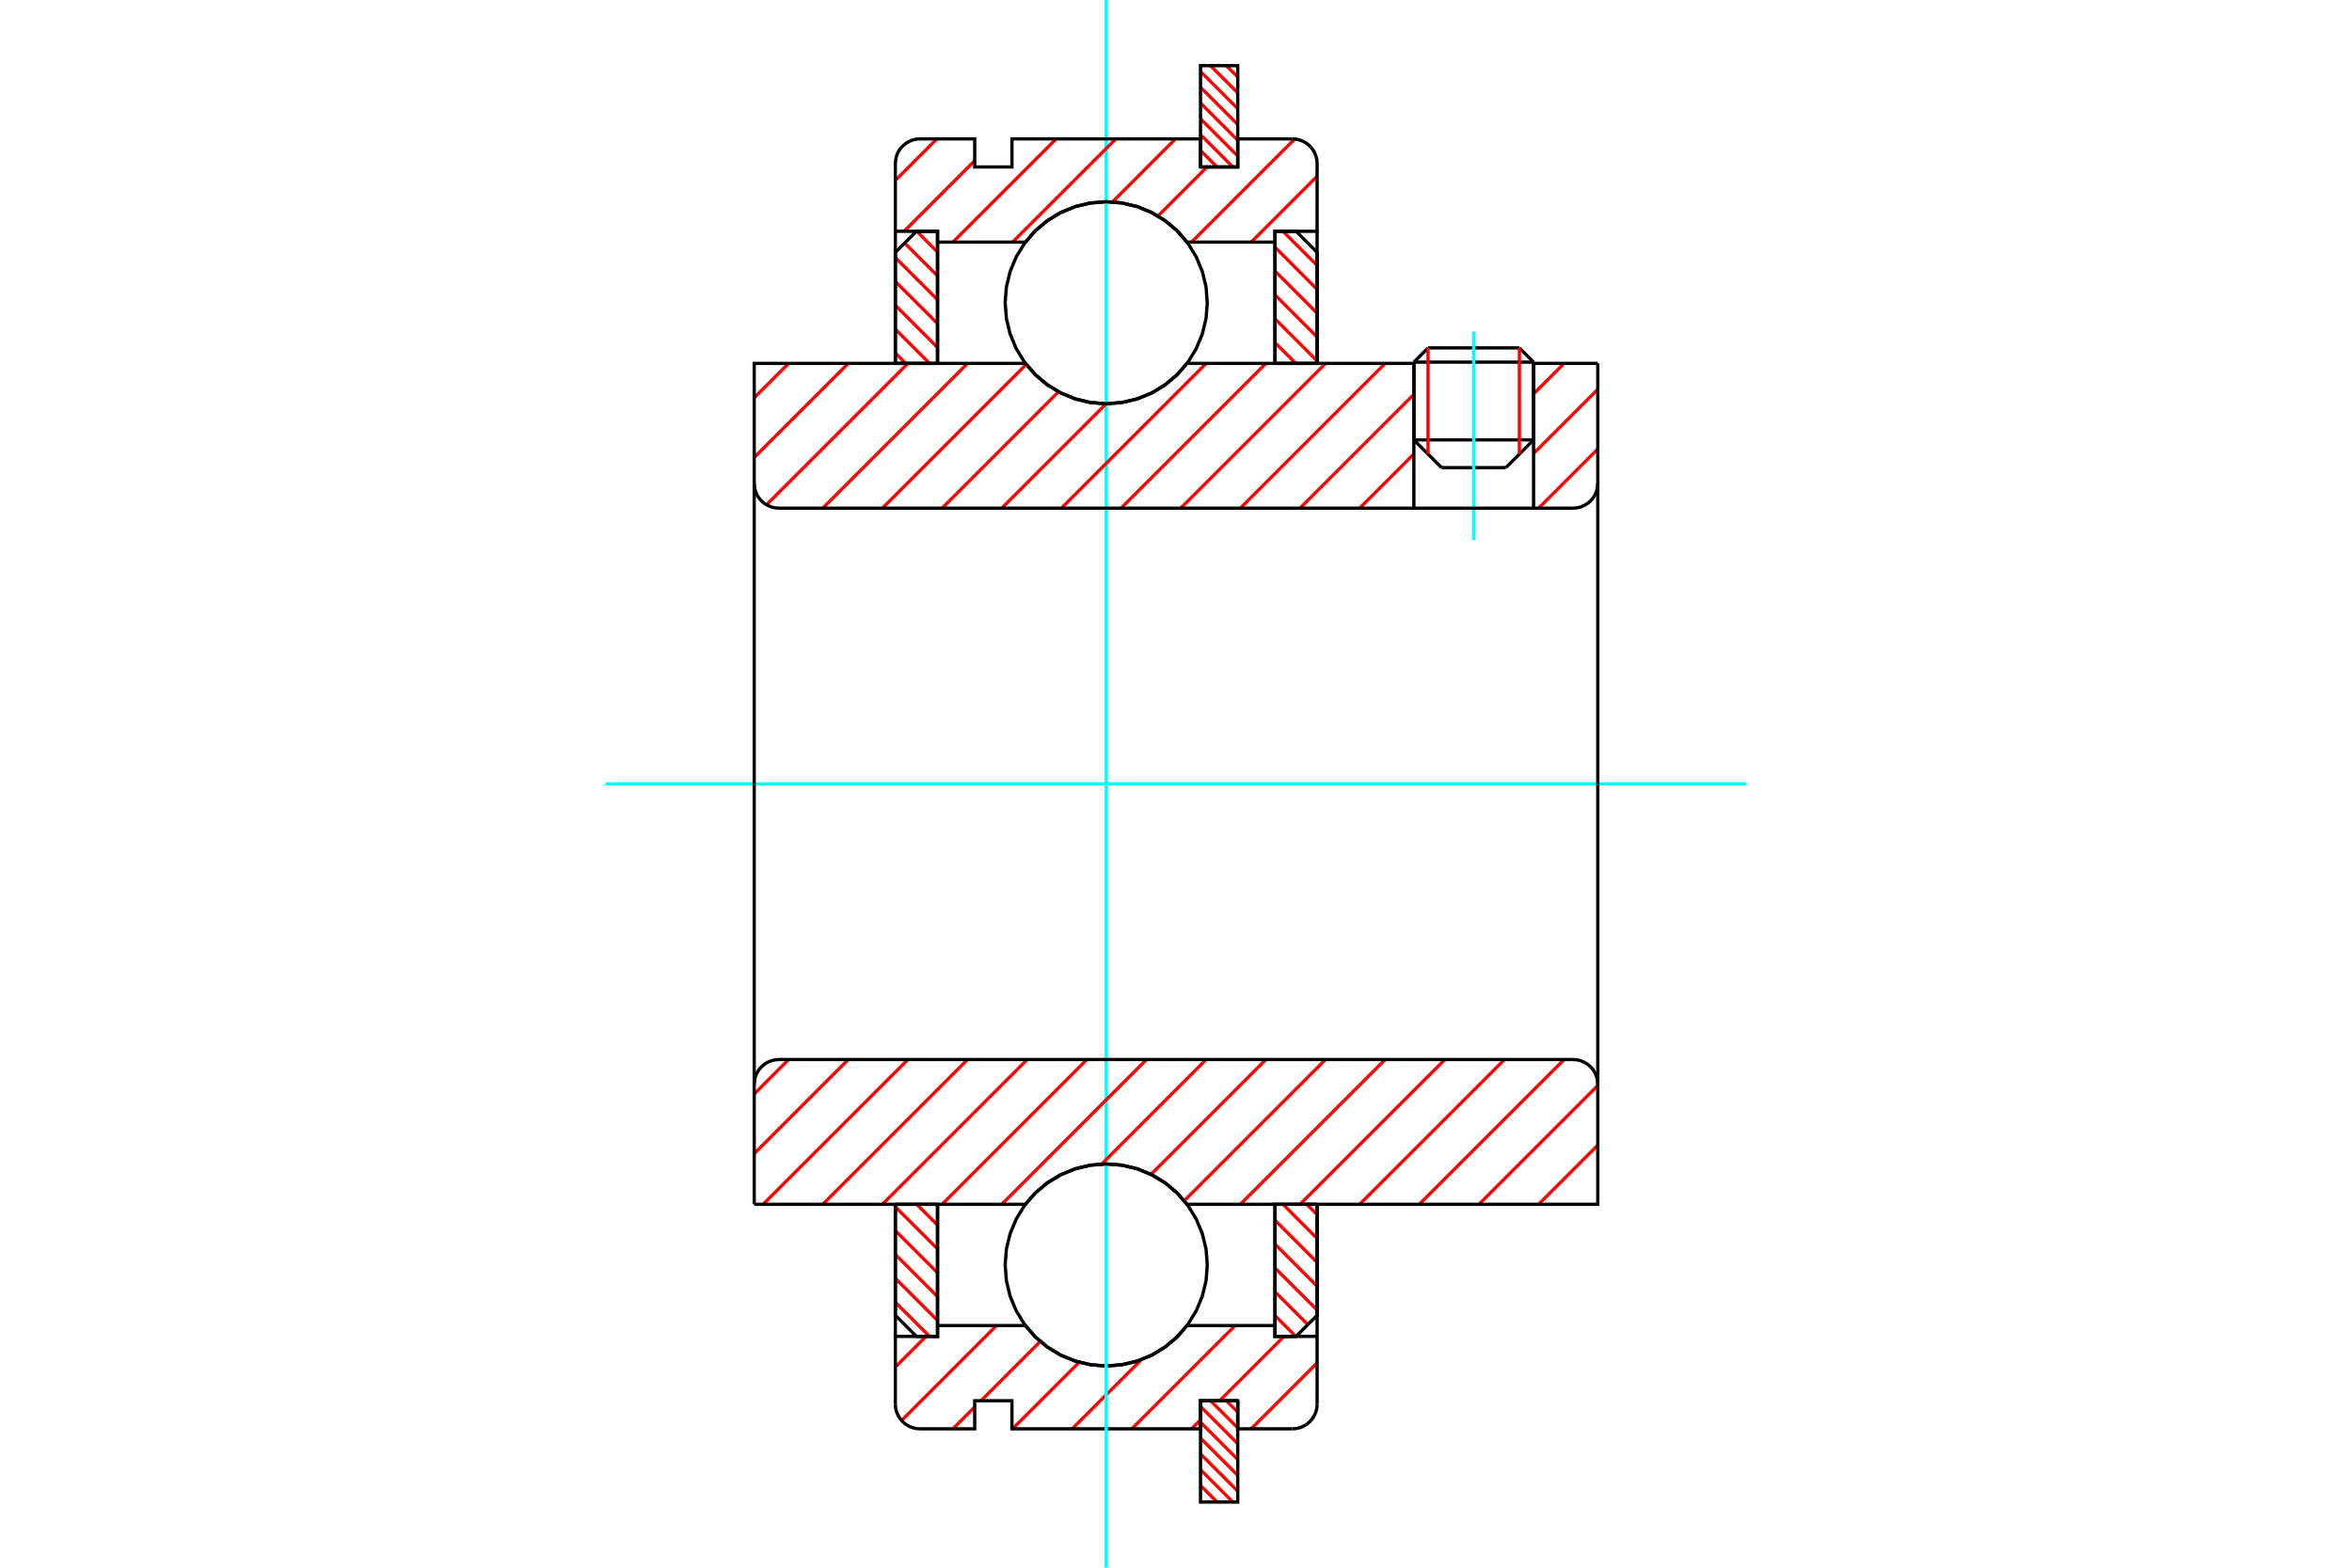 <?xml version="1.0" standalone="no"?>
<!DOCTYPE svg PUBLIC "-//W3C//DTD SVG 1.1//EN"
	"http://www.w3.org/Graphics/SVG/1.1/DTD/svg11.dtd">
<svg xmlns="http://www.w3.org/2000/svg" height="100%" width="100%" viewBox="0 0 36000 24000">
	<rect x="-1800" y="-1200" width="39600" height="26400" style="fill:#FFF"/>
	<g style="fill:none; fill-rule:evenodd" transform="matrix(1 0 0 1 0 0)">
		<g style="fill:none; stroke:#000; stroke-width:50; shape-rendering:geometricPrecision">
			<line x1="23473" y1="5544" x2="21641" y2="5544"/>
			<line x1="21858" y1="5326" x2="23256" y2="5326"/>
			<line x1="21641" y1="6734" x2="23473" y2="6734"/>
			<line x1="23049" y1="7159" x2="22065" y2="7159"/>
			<line x1="21858" y1="5326" x2="21641" y2="5544"/>
			<line x1="23473" y1="5544" x2="23256" y2="5326"/>
			<line x1="23049" y1="7159" x2="23473" y2="6734"/>
			<line x1="21641" y1="6734" x2="22065" y2="7159"/>
			<line x1="21641" y1="5544" x2="21641" y2="6734"/>
			<line x1="23473" y1="6734" x2="23473" y2="5544"/>
		</g>
		<g style="fill:none; stroke:#0FF; stroke-width:50; shape-rendering:geometricPrecision">
			<line x1="22557" y1="8267" x2="22557" y2="5075"/>
		</g>
		<g style="fill:none; stroke:#F00; stroke-width:50; shape-rendering:geometricPrecision">
			<line x1="23256" y1="5326" x2="23256" y2="6952"/>
			<line x1="21858" y1="6952" x2="21858" y2="5326"/>
			<line x1="18770" y1="21444" x2="18945" y2="21618"/>
			<line x1="18528" y1="21444" x2="18945" y2="21860"/>
			<line x1="18375" y1="21532" x2="18945" y2="22102"/>
			<line x1="18375" y1="21774" x2="18945" y2="22344"/>
			<line x1="18375" y1="22016" x2="18945" y2="22586"/>
			<line x1="18375" y1="22258" x2="18945" y2="22828"/>
			<line x1="18375" y1="22499" x2="18870" y2="22995"/>
			<line x1="18375" y1="22741" x2="18628" y2="22995"/>
			<line x1="18375" y1="22983" x2="18386" y2="22995"/>
		</g>
		<g style="fill:none; stroke:#000; stroke-width:50; shape-rendering:geometricPrecision">
			<polyline points="18945,21444 18945,22995 18802,22995 18517,22995 18375,22995 18375,21444 18945,21444"/>
		</g>
		<g style="fill:none; stroke:#0FF; stroke-width:50; shape-rendering:geometricPrecision">
			<line x1="9267" y1="12000" x2="26733" y2="12000"/>
		</g>
		<g style="fill:none; stroke:#F00; stroke-width:50; shape-rendering:geometricPrecision">
			<line x1="18770" y1="1005" x2="18945" y2="1180"/>
			<line x1="18528" y1="1005" x2="18945" y2="1422"/>
			<line x1="18375" y1="1094" x2="18945" y2="1664"/>
			<line x1="18375" y1="1336" x2="18945" y2="1906"/>
			<line x1="18375" y1="1577" x2="18945" y2="2148"/>
			<line x1="18375" y1="1819" x2="18945" y2="2389"/>
			<line x1="18375" y1="2061" x2="18870" y2="2556"/>
			<line x1="18375" y1="2303" x2="18628" y2="2556"/>
			<line x1="18375" y1="2545" x2="18386" y2="2556"/>
		</g>
		<g style="fill:none; stroke:#000; stroke-width:50; shape-rendering:geometricPrecision">
			<polyline points="18375,2556 18375,1005 18517,1005 18802,1005 18945,1005 18945,2556 18375,2556"/>
		</g>
		<g style="fill:none; stroke:#F00; stroke-width:50; shape-rendering:geometricPrecision">
			<line x1="13704" y1="19936" x2="14227" y2="20459"/>
			<line x1="13704" y1="19570" x2="14350" y2="20216"/>
			<line x1="13704" y1="19205" x2="14350" y2="19851"/>
			<line x1="13704" y1="18840" x2="14350" y2="19486"/>
			<line x1="13704" y1="18475" x2="14350" y2="19120"/>
			<line x1="14032" y1="18437" x2="14350" y2="18755"/>
		</g>
		<g style="fill:none; stroke:#000; stroke-width:50; shape-rendering:geometricPrecision">
			<polyline points="13704,18437 13704,20136 14027,20459 14350,20459 14350,18437 13704,18437"/>
		</g>
		<g style="fill:none; stroke:#F00; stroke-width:50; shape-rendering:geometricPrecision">
			<line x1="13704" y1="5405" x2="13862" y2="5563"/>
			<line x1="13704" y1="5039" x2="14227" y2="5563"/>
			<line x1="13704" y1="4674" x2="14350" y2="5320"/>
			<line x1="13704" y1="4309" x2="14350" y2="4954"/>
			<line x1="13704" y1="3944" x2="14350" y2="4589"/>
			<line x1="13847" y1="3721" x2="14350" y2="4224"/>
			<line x1="14032" y1="3541" x2="14350" y2="3859"/>
		</g>
		<g style="fill:none; stroke:#000; stroke-width:50; shape-rendering:geometricPrecision">
			<polyline points="14350,5563 14350,3541 14027,3541 13704,3864 13704,5563 14350,5563"/>
		</g>
		<g style="fill:none; stroke:#F00; stroke-width:50; shape-rendering:geometricPrecision">
			<line x1="20002" y1="18437" x2="20160" y2="18595"/>
			<line x1="19637" y1="18437" x2="20160" y2="18961"/>
			<line x1="19515" y1="18680" x2="20160" y2="19326"/>
			<line x1="19515" y1="19046" x2="20160" y2="19691"/>
			<line x1="19515" y1="19411" x2="20160" y2="20056"/>
			<line x1="19515" y1="19776" x2="20018" y2="20279"/>
			<line x1="19515" y1="20141" x2="19833" y2="20459"/>
		</g>
		<g style="fill:none; stroke:#000; stroke-width:50; shape-rendering:geometricPrecision">
			<polyline points="20160,18437 20160,20136 19838,20459 19515,20459 19515,18437 20160,18437"/>
		</g>
		<g style="fill:none; stroke:#F00; stroke-width:50; shape-rendering:geometricPrecision">
			<line x1="19637" y1="3541" x2="20160" y2="4064"/>
			<line x1="19515" y1="3784" x2="20160" y2="4430"/>
			<line x1="19515" y1="4149" x2="20160" y2="4795"/>
			<line x1="19515" y1="4514" x2="20160" y2="5160"/>
			<line x1="19515" y1="4880" x2="20160" y2="5525"/>
			<line x1="19515" y1="5245" x2="19833" y2="5563"/>
		</g>
		<g style="fill:none; stroke:#000; stroke-width:50; shape-rendering:geometricPrecision">
			<polyline points="19515,5563 19515,3541 19838,3541 20160,3864 20160,5563 19515,5563"/>
			<polyline points="18479,4635 18460,4393 18403,4157 18310,3933 18183,3726 18026,3541 17841,3384 17634,3257 17410,3164 17174,3107 16932,3088 16690,3107 16454,3164 16230,3257 16023,3384 15838,3541 15681,3726 15554,3933 15461,4157 15404,4393 15385,4635 15404,4877 15461,5113 15554,5337 15681,5544 15838,5728 16023,5886 16230,6013 16454,6106 16690,6162 16932,6181 17174,6162 17410,6106 17634,6013 17841,5886 18026,5728 18183,5544 18310,5337 18403,5113 18460,4877 18479,4635"/>
			<polyline points="18479,19365 18460,19123 18403,18887 18310,18663 18183,18456 18026,18272 17841,18114 17634,17987 17410,17894 17174,17838 16932,17819 16690,17838 16454,17894 16230,17987 16023,18114 15838,18272 15681,18456 15554,18663 15461,18887 15404,19123 15385,19365 15404,19607 15461,19843 15554,20067 15681,20274 15838,20459 16023,20616 16230,20743 16454,20836 16690,20893 16932,20912 17174,20893 17410,20836 17634,20743 17841,20616 18026,20459 18183,20274 18310,20067 18403,19843 18460,19607 18479,19365"/>
		</g>
		<g style="fill:none; stroke:#F00; stroke-width:50; shape-rendering:geometricPrecision">
			<line x1="20160" y1="20865" x2="19151" y2="21874"/>
			<line x1="19653" y1="20459" x2="18668" y2="21444"/>
			<line x1="18375" y1="21737" x2="18238" y2="21874"/>
			<line x1="18906" y1="20293" x2="17324" y2="21874"/>
			<line x1="17472" y1="20814" x2="16411" y2="21874"/>
			<line x1="16518" y1="20855" x2="15498" y2="21874"/>
			<line x1="15923" y1="20536" x2="15016" y2="21444"/>
			<line x1="14919" y1="21540" x2="14585" y2="21874"/>
			<line x1="15253" y1="20293" x2="13800" y2="21746"/>
			<line x1="14174" y1="20459" x2="13704" y2="20929"/>
		</g>
		<g style="fill:none; stroke:#000; stroke-width:50; shape-rendering:geometricPrecision">
			<polyline points="20160,18437 20160,20459 20160,21494"/>
			<polyline points="19780,21874 19840,21870 19898,21856 19953,21833 20004,21802 20049,21763 20088,21718 20119,21667 20142,21612 20156,21554 20160,21494"/>
			<polyline points="19780,21874 18945,21874 18945,21444 18375,21444 18375,21874 15489,21874 15489,21444 14919,21444 14919,21874 14084,21874"/>
			<polyline points="13704,21494 13709,21554 13722,21612 13745,21667 13776,21718 13815,21763 13861,21802 13911,21833 13967,21856 14025,21870 14084,21874"/>
			<polyline points="13704,21494 13704,20459 14350,20459 14350,20293 14350,18437"/>
			<polyline points="14350,20293 15695,20293 15852,20473 16036,20626 16240,20749 16462,20839 16694,20893 16932,20912 17170,20893 17403,20839 17624,20749 17829,20626 18012,20473 18169,20293 19515,20293 19515,18437"/>
			<polyline points="19515,20293 19515,20459 20160,20459"/>
			<line x1="13704" y1="20459" x2="13704" y2="18437"/>
		</g>
		<g style="fill:none; stroke:#0FF; stroke-width:50; shape-rendering:geometricPrecision">
			<line x1="16932" y1="24000" x2="16932" y2="0"/>
		</g>
		<g style="fill:none; stroke:#F00; stroke-width:50; shape-rendering:geometricPrecision">
			<line x1="20160" y1="2697" x2="19151" y2="3707"/>
			<line x1="19817" y1="2128" x2="18238" y2="3707"/>
			<line x1="18475" y1="2556" x2="17724" y2="3307"/>
			<line x1="17992" y1="2126" x2="17027" y2="3092"/>
			<line x1="17079" y1="2126" x2="15498" y2="3707"/>
			<line x1="16166" y1="2126" x2="14585" y2="3707"/>
			<line x1="14919" y1="2460" x2="13838" y2="3541"/>
			<line x1="14340" y1="2126" x2="13704" y2="2762"/>
		</g>
		<g style="fill:none; stroke:#000; stroke-width:50; shape-rendering:geometricPrecision">
			<polyline points="13704,5563 13704,3541 13704,2506"/>
			<polyline points="14084,2126 14025,2130 13967,2144 13911,2167 13861,2198 13815,2237 13776,2282 13745,2333 13722,2388 13709,2446 13704,2506"/>
			<polyline points="14084,2126 14919,2126 14919,2556 15489,2556 15489,2126 18375,2126 18375,2556 18945,2556 18945,2126 19780,2126"/>
			<polyline points="20160,2506 20156,2446 20142,2388 20119,2333 20088,2282 20049,2237 20004,2198 19953,2167 19898,2144 19840,2130 19780,2126"/>
			<polyline points="20160,2506 20160,3541 19515,3541 19515,3707 19515,5563"/>
			<polyline points="19515,3707 18169,3707 18012,3527 17829,3374 17624,3251 17403,3161 17170,3107 16932,3088 16694,3107 16462,3161 16240,3251 16036,3374 15852,3527 15695,3707 14350,3707 14350,5563"/>
			<polyline points="14350,3707 14350,3541 13704,3541"/>
			<line x1="20160" y1="3541" x2="20160" y2="5563"/>
		</g>
		<g style="fill:none; stroke:#F00; stroke-width:50; shape-rendering:geometricPrecision">
			<line x1="24456" y1="17531" x2="23550" y2="18437"/>
			<line x1="24456" y1="16618" x2="22637" y2="18437"/>
			<line x1="23941" y1="16220" x2="21724" y2="18437"/>
			<line x1="23028" y1="16220" x2="20811" y2="18437"/>
			<line x1="22115" y1="16220" x2="19898" y2="18437"/>
			<line x1="21202" y1="16220" x2="18985" y2="18437"/>
			<line x1="20289" y1="16220" x2="18126" y2="18383"/>
			<line x1="19376" y1="16220" x2="17617" y2="17979"/>
			<line x1="18462" y1="16220" x2="16862" y2="17821"/>
			<line x1="17549" y1="16220" x2="15333" y2="18437"/>
			<line x1="16636" y1="16220" x2="14420" y2="18437"/>
			<line x1="15723" y1="16220" x2="13506" y2="18437"/>
			<line x1="14810" y1="16220" x2="12593" y2="18437"/>
			<line x1="13897" y1="16220" x2="11680" y2="18437"/>
			<line x1="12984" y1="16220" x2="11544" y2="17661"/>
			<line x1="12071" y1="16220" x2="11544" y2="16748"/>
		</g>
		<g style="fill:none; stroke:#000; stroke-width:50; shape-rendering:geometricPrecision">
			<line x1="11544" y1="12000" x2="11544" y2="18437"/>
			<polyline points="11924,16220 11864,16225 11806,16239 11751,16262 11700,16293 11655,16332 11616,16377 11585,16428 11562,16483 11548,16541 11544,16600"/>
			<line x1="11924" y1="16220" x2="24076" y2="16220"/>
			<polyline points="24456,16600 24452,16541 24438,16483 24415,16428 24384,16377 24345,16332 24300,16293 24249,16262 24194,16239 24136,16225 24076,16220"/>
			<polyline points="24456,16600 24456,18437 23811,18437 18169,18437 18012,18258 17829,18105 17624,17982 17403,17892 17170,17837 16932,17819 16694,17837 16462,17892 16240,17982 16036,18105 15852,18258 15695,18437 12189,18437 11544,18437"/>
			<line x1="24456" y1="12000" x2="24456" y2="16600"/>
		</g>
		<g style="fill:none; stroke:#F00; stroke-width:50; shape-rendering:geometricPrecision">
			<line x1="24456" y1="6873" x2="23550" y2="7780"/>
			<line x1="24456" y1="5960" x2="23473" y2="6943"/>
			<line x1="23941" y1="5563" x2="23473" y2="6030"/>
			<line x1="21641" y1="6950" x2="20811" y2="7780"/>
			<line x1="21641" y1="6037" x2="19898" y2="7780"/>
			<line x1="21202" y1="5563" x2="18985" y2="7780"/>
			<line x1="20289" y1="5563" x2="18072" y2="7780"/>
			<line x1="19376" y1="5563" x2="17159" y2="7780"/>
			<line x1="18462" y1="5563" x2="16246" y2="7780"/>
			<line x1="16931" y1="6181" x2="15333" y2="7780"/>
			<line x1="16201" y1="5998" x2="14420" y2="7780"/>
			<line x1="15707" y1="5579" x2="13506" y2="7780"/>
			<line x1="14810" y1="5563" x2="12593" y2="7780"/>
			<line x1="13897" y1="5563" x2="11732" y2="7728"/>
			<line x1="12984" y1="5563" x2="11544" y2="7003"/>
			<line x1="12071" y1="5563" x2="11544" y2="6090"/>
		</g>
		<g style="fill:none; stroke:#000; stroke-width:50; shape-rendering:geometricPrecision">
			<line x1="24456" y1="12000" x2="24456" y2="5563"/>
			<polyline points="24076,7780 24136,7775 24194,7761 24249,7738 24300,7707 24345,7668 24384,7623 24415,7572 24438,7517 24452,7459 24456,7400"/>
			<polyline points="24076,7780 23473,7780 23473,5563"/>
			<polyline points="23473,7780 21641,7780 21641,5563"/>
			<line x1="21641" y1="7780" x2="11924" y2="7780"/>
			<polyline points="11544,7400 11548,7459 11562,7517 11585,7572 11616,7623 11655,7668 11700,7707 11751,7738 11806,7761 11864,7775 11924,7780"/>
			<polyline points="11544,7400 11544,5563 12189,5563 15695,5563 15852,5742 16036,5895 16240,6018 16462,6108 16694,6163 16932,6181 17170,6163 17403,6108 17624,6018 17829,5895 18012,5742 18169,5563 21641,5563"/>
			<line x1="23473" y1="5563" x2="24456" y2="5563"/>
			<line x1="11544" y1="12000" x2="11544" y2="7400"/>
		</g>
	</g>
</svg>
